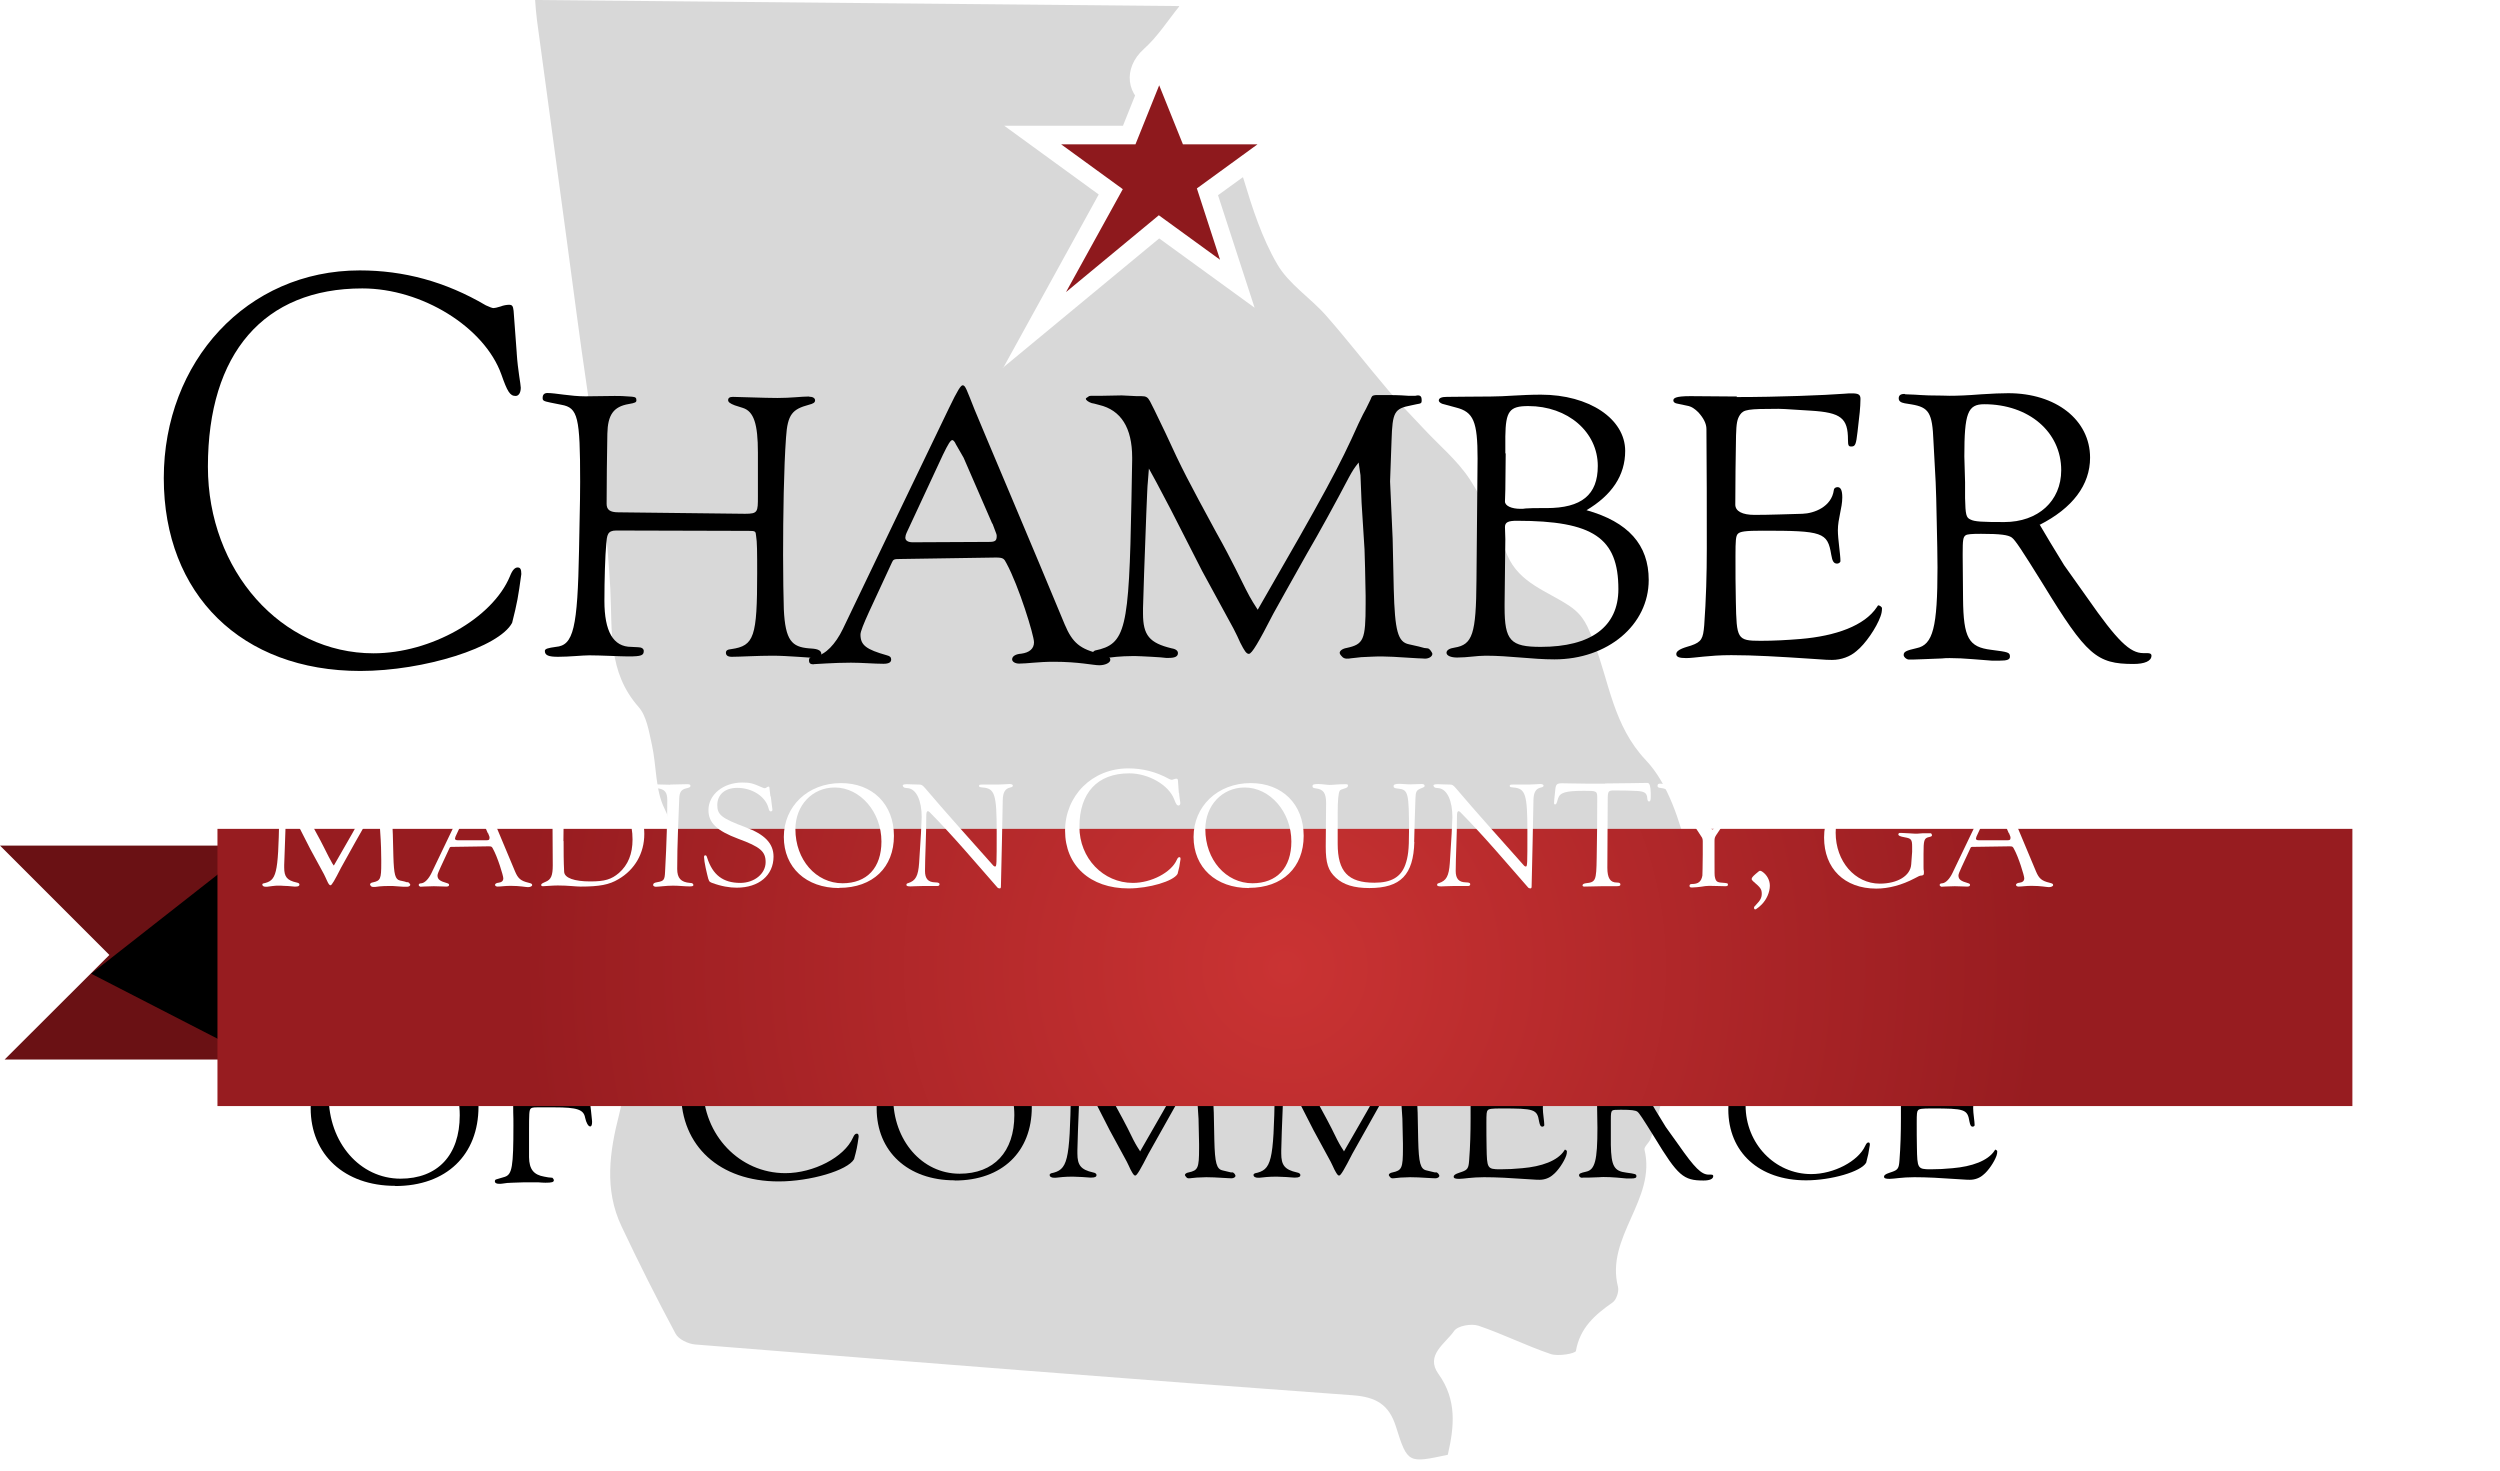 <?xml version="1.0" encoding="UTF-8"?> <svg xmlns="http://www.w3.org/2000/svg" width="136" height="80" viewBox="0 0 136 80" fill="none"><path d="M64.15 0.35C63.54 1.1 62.98 1.99 62.23 2.66C61.06 3.71 61.23 5.27 62.65 5.95C63.14 6.19 63.52 6.65 63.98 6.96C64.44 7.27 64.94 7.73 65.44 7.76C66.78 7.83 67.29 8.56 67.65 9.74C68.13 11.33 68.65 12.95 69.48 14.37C70.11 15.46 71.3 16.21 72.15 17.18C73.31 18.5 74.38 19.89 75.52 21.23C76.12 21.94 76.78 22.6 77.41 23.28C78.27 24.21 79.28 25.04 79.96 26.08C80.79 27.36 81.4 28.8 82 30.21C82.66 31.74 84.19 32.16 85.39 32.97C86.18 33.51 86.37 34.08 86.7 34.92C87.54 37.08 87.75 39.47 89.54 41.36C90.76 42.65 91.37 44.66 91.84 46.46C92.34 48.37 92.92 49.99 95 50.51C95 50.67 95.03 50.82 95 50.83C93.43 51.41 93.56 53.34 92.26 54.24C91.63 54.68 91.45 55.83 91.19 56.7C90.79 58.06 90.51 59.45 90.16 60.83C90.06 61.21 89.93 61.59 89.79 61.96C89.71 62.17 89.43 62.38 89.46 62.54C90.12 65.25 87.32 67.29 88.02 70.01C88.08 70.26 87.93 70.71 87.73 70.85C86.77 71.52 85.95 72.23 85.73 73.49C85.71 73.63 84.77 73.8 84.36 73.66C83.03 73.21 81.76 72.57 80.43 72.12C80.04 71.99 79.29 72.12 79.1 72.41C78.63 73.09 77.52 73.72 78.25 74.74C79.27 76.16 79.11 77.62 78.76 79.14C76.61 79.6 76.57 79.62 75.94 77.61C75.56 76.4 74.85 75.99 73.56 75.9C61.64 75.04 49.73 74.09 37.82 73.14C37.44 73.11 36.91 72.86 36.75 72.55C35.72 70.63 34.74 68.68 33.81 66.71C32.86 64.7 33.16 62.65 33.69 60.59C33.9 59.76 34.05 58.89 34.03 58.04C33.97 55.6 33.76 53.16 33.71 50.72C33.7 50.22 34.03 49.67 34.32 49.22C34.62 48.78 35.1 48.46 35.44 48.05C36.44 46.84 36.97 45.64 36.15 43.99C35.64 42.97 35.72 41.66 35.46 40.5C35.3 39.79 35.18 38.96 34.74 38.46C33.05 36.54 33.32 34.36 33.2 32.02C32.93 27.05 32.03 22.11 31.38 17.16C30.67 11.8 29.93 6.45 29.21 1.09C29.16 0.69 29.13 0.29 29.11 0C40.76 0.11 52.35 0.22 64.14 0.33L64.15 0.35Z" fill="#D8D8D8"></path><path d="M21.49 64.51C18.74 64.51 16.9 62.81 16.9 60.28C16.9 57.75 18.88 55.82 21.64 55.82C24.26 55.82 26.03 57.58 26.03 60.2C26.03 62.82 24.29 64.52 21.5 64.52L21.49 64.51ZM21.78 64.12C23.81 64.12 25.01 62.84 25.01 60.67C25.01 58.21 23.25 56.18 21.14 56.18C19.28 56.18 17.88 57.66 17.88 59.63C17.88 62.16 19.58 64.12 21.79 64.12H21.78Z" fill="black"></path><path d="M28.81 57.23V59.54C28.81 59.62 28.85 59.66 28.98 59.66H29.35L29.63 59.67C31.25 59.67 31.75 59.56 31.88 59.17L31.98 58.85C31.98 58.85 32.04 58.77 32.09 58.77C32.17 58.77 32.21 58.88 32.21 59.07V59.24C32.19 59.41 32.17 59.5 32.16 59.54L32.09 59.9L32.15 60.42L32.2 60.9C32.2 60.9 32.21 61 32.21 61.03C32.21 61.2 32.17 61.28 32.11 61.28C32 61.28 31.89 61.08 31.83 60.8C31.75 60.36 31.4 60.24 30.16 60.24H29.22C29 60.24 28.91 60.26 28.86 60.32C28.79 60.42 28.78 60.57 28.78 61.56V62.95C28.79 63.61 29.03 63.91 29.61 64.01L29.83 64.05L30.05 64.07C30.05 64.07 30.13 64.15 30.13 64.2C30.13 64.31 30.02 64.34 29.67 64.34C29.55 64.34 29.42 64.33 29.3 64.32H28.46L27.87 64.34C27.68 64.34 27.5 64.36 27.32 64.39C27.27 64.4 27.21 64.4 27.16 64.4C27 64.4 26.92 64.35 26.92 64.27C26.92 64.22 26.94 64.17 26.99 64.16L27.46 64.02C27.86 63.89 27.93 63.47 27.93 61.23C27.93 60.99 27.93 60.75 27.92 60.52C27.91 59.85 27.91 59.02 27.9 58.02C27.9 56.76 27.74 56.39 27.13 56.29C26.75 56.23 26.69 56.19 26.69 56.09C26.69 55.97 26.87 55.93 27.29 55.93H28.19L29.86 55.89C30.54 55.88 31.11 55.85 31.55 55.82C31.92 55.8 32.16 55.78 32.26 55.78C32.44 55.78 32.56 55.77 32.62 55.76C32.67 55.75 32.7 55.75 32.74 55.75C32.81 55.75 32.84 55.77 32.84 55.82C32.84 55.84 32.84 55.88 32.83 55.9C32.78 56.08 32.78 56.15 32.73 56.55C32.71 56.83 32.68 57.07 32.68 57.25C32.68 57.43 32.64 57.51 32.54 57.51C32.4 57.51 32.37 57.45 32.37 57.16V57.05C32.37 56.46 32.11 56.35 30.63 56.33H29.51C28.95 56.32 28.84 56.39 28.83 56.79V57.23H28.81Z" fill="black"></path><path d="M46.59 56.29C46.62 56.72 46.7 57.07 46.7 57.15C46.7 57.28 46.64 57.36 46.56 57.36C46.41 57.36 46.34 57.25 46.17 56.82C45.71 55.64 44.03 54.67 42.42 54.67C39.77 54.67 38.25 56.29 38.25 59.14C38.25 61.75 40.24 63.82 42.72 63.82C44.26 63.82 45.93 62.95 46.4 61.89C46.47 61.72 46.54 61.67 46.61 61.67C46.68 61.67 46.71 61.71 46.71 61.84C46.63 62.41 46.6 62.55 46.46 63.06C46.11 63.67 44.08 64.27 42.36 64.27C39.15 64.27 37.05 62.35 37.05 59.44C37.05 56.53 39.29 54.23 42.34 54.23C43.52 54.23 44.65 54.51 45.74 55.1C45.84 55.14 45.91 55.17 45.95 55.17C45.98 55.17 46.05 55.16 46.14 55.13C46.21 55.1 46.31 55.09 46.36 55.09C46.44 55.09 46.47 55.12 46.48 55.24L46.56 56.3L46.59 56.29Z" fill="black"></path><path d="M51.93 64.21C49.39 64.21 47.69 62.64 47.69 60.3C47.69 57.96 49.52 56.18 52.07 56.18C54.49 56.18 56.13 57.81 56.13 60.23C56.13 62.65 54.52 64.22 51.94 64.22L51.93 64.21ZM52.2 63.85C54.07 63.85 55.18 62.66 55.18 60.66C55.18 58.39 53.55 56.51 51.6 56.51C49.88 56.51 48.59 57.87 48.59 59.7C48.59 62.04 50.16 63.85 52.2 63.85Z" fill="black"></path><path d="M62.02 62.64C64.02 59.18 64.45 58.38 65.01 57.11C65.11 56.9 65.19 56.74 65.23 56.67C65.3 56.54 65.34 56.45 65.36 56.4C65.38 56.33 65.41 56.3 65.42 56.29C65.44 56.27 65.5 56.26 65.58 56.26H65.85C65.99 56.26 66.2 56.26 66.49 56.28H66.71C66.71 56.28 66.78 56.27 66.79 56.27C66.87 56.27 66.9 56.31 66.9 56.41C66.9 56.5 66.89 56.51 66.74 56.53L66.58 56.56C66.07 56.66 66.02 56.75 65.99 57.6L65.95 58.82L66.03 60.53L66.06 62.03C66.09 63.27 66.18 63.6 66.51 63.67L66.8 63.74L66.97 63.78H67.07C67.07 63.78 67.14 63.82 67.17 63.87C67.19 63.9 67.21 63.94 67.21 63.96C67.21 64.04 67.11 64.1 66.99 64.1C66.95 64.1 66.87 64.09 66.77 64.09L66.05 64.05C65.79 64.04 65.64 64.04 65.62 64.04C65.53 64.04 65.36 64.05 65.1 64.06C64.96 64.08 64.86 64.08 64.8 64.09C64.76 64.1 64.71 64.1 64.67 64.1C64.61 64.1 64.56 64.08 64.53 64.03C64.49 63.99 64.46 63.95 64.46 63.92C64.46 63.86 64.54 63.8 64.66 63.78C65.17 63.67 65.23 63.55 65.23 62.47V62.23C65.22 61.6 65.21 61.13 65.2 60.86L65.11 59.47L65.08 58.65L65.02 58.27C64.88 58.45 64.84 58.5 64.73 58.71C64.36 59.41 63.85 60.34 63.48 60.98C62.95 61.92 62.62 62.52 62.48 62.76C62.05 63.6 61.85 63.95 61.76 63.95C61.68 63.95 61.63 63.86 61.5 63.62C61.44 63.5 61.38 63.35 61.3 63.2L60.37 61.49L59.43 59.65L59.01 58.85L58.79 58.44L58.76 58.86C58.75 58.94 58.74 59.24 58.71 59.76L58.64 61.54L58.61 62.58V62.75C58.61 63.39 58.8 63.63 59.46 63.78C59.59 63.8 59.65 63.86 59.65 63.92C59.65 64.02 59.56 64.06 59.38 64.06H59.29C59.21 64.05 59.07 64.04 58.87 64.03C58.64 64.02 58.47 64.01 58.38 64.01H58.29C58.11 64.01 57.96 64.02 57.81 64.03L57.42 64.07H57.35C57.19 64.07 57.1 64.01 57.1 63.91C57.1 63.89 57.11 63.87 57.17 63.83C58.09 63.64 58.19 63.23 58.26 59.37L58.28 58.16V58.08C58.28 57.19 57.95 56.67 57.3 56.52C57.18 56.49 57.1 56.46 57.08 56.46C56.98 56.43 56.9 56.37 56.9 56.33C56.9 56.32 56.92 56.3 56.97 56.27C56.99 56.25 57.03 56.24 57.06 56.24H57.97L58.41 56.25H58.55C58.69 56.25 58.74 56.28 58.8 56.41C58.87 56.53 58.93 56.66 59.27 57.36C59.76 58.42 59.95 58.78 60.77 60.3C61.02 60.75 61.21 61.12 61.35 61.39C61.58 61.87 61.75 62.2 61.87 62.39C61.88 62.41 61.94 62.49 62.01 62.61L62.02 62.64Z" fill="black"></path><path d="M73.11 62.64C75.11 59.18 75.54 58.38 76.1 57.11C76.2 56.9 76.28 56.74 76.32 56.67C76.39 56.54 76.43 56.45 76.45 56.4C76.47 56.33 76.5 56.3 76.51 56.29C76.53 56.27 76.59 56.26 76.67 56.26H76.94C77.08 56.26 77.29 56.26 77.58 56.28H77.8C77.8 56.28 77.87 56.27 77.88 56.27C77.96 56.27 77.99 56.31 77.99 56.41C77.99 56.5 77.98 56.51 77.83 56.53L77.67 56.56C77.16 56.66 77.11 56.75 77.08 57.6L77.04 58.82L77.12 60.53L77.15 62.03C77.18 63.27 77.27 63.6 77.6 63.67L77.89 63.74L78.06 63.78H78.16C78.16 63.78 78.23 63.82 78.26 63.87C78.28 63.9 78.3 63.94 78.3 63.96C78.3 64.04 78.2 64.1 78.08 64.1C78.04 64.1 77.96 64.09 77.86 64.09L77.14 64.05C76.88 64.04 76.73 64.04 76.71 64.04C76.62 64.04 76.45 64.05 76.19 64.06C76.05 64.08 75.95 64.08 75.89 64.09C75.85 64.1 75.8 64.1 75.76 64.1C75.7 64.1 75.65 64.08 75.62 64.03C75.58 63.99 75.55 63.95 75.55 63.92C75.55 63.86 75.63 63.8 75.75 63.78C76.26 63.67 76.32 63.55 76.32 62.47V62.23C76.31 61.6 76.3 61.13 76.29 60.86L76.2 59.47L76.17 58.65L76.11 58.27C75.97 58.45 75.93 58.5 75.82 58.71C75.45 59.41 74.94 60.34 74.57 60.98C74.04 61.92 73.71 62.52 73.57 62.76C73.14 63.6 72.94 63.95 72.85 63.95C72.77 63.95 72.72 63.86 72.59 63.62C72.53 63.5 72.47 63.35 72.39 63.2L71.46 61.49L70.52 59.65L70.1 58.85L69.88 58.44L69.85 58.86C69.84 58.94 69.83 59.24 69.8 59.76L69.73 61.54L69.7 62.58V62.75C69.7 63.39 69.89 63.63 70.55 63.78C70.68 63.8 70.74 63.86 70.74 63.92C70.74 64.02 70.65 64.06 70.47 64.06H70.38C70.3 64.05 70.16 64.04 69.96 64.03C69.73 64.02 69.56 64.01 69.47 64.01H69.38C69.2 64.01 69.05 64.02 68.9 64.03L68.51 64.07H68.44C68.28 64.07 68.19 64.01 68.19 63.91C68.19 63.89 68.2 63.87 68.26 63.83C69.18 63.64 69.28 63.23 69.35 59.37L69.37 58.16V58.08C69.37 57.19 69.04 56.67 68.39 56.52C68.27 56.49 68.19 56.46 68.17 56.46C68.07 56.43 67.99 56.37 67.99 56.33C67.99 56.32 68.01 56.3 68.06 56.27C68.08 56.25 68.12 56.24 68.15 56.24H69.06L69.5 56.25H69.64C69.78 56.25 69.83 56.28 69.89 56.41C69.96 56.53 70.02 56.66 70.36 57.36C70.85 58.42 71.04 58.78 71.86 60.3C72.11 60.75 72.3 61.12 72.44 61.39C72.67 61.87 72.84 62.2 72.96 62.39C72.97 62.41 73.03 62.49 73.1 62.61L73.11 62.64Z" fill="black"></path><path d="M80.9 56.29C82.15 56.29 83.54 56.23 84.11 56.19C84.21 56.18 84.29 56.18 84.35 56.18C84.54 56.18 84.61 56.21 84.61 56.35C84.61 56.49 84.6 56.62 84.59 56.75L84.52 57.34C84.48 57.72 84.45 57.78 84.33 57.78C84.25 57.78 84.23 57.76 84.23 57.58C84.23 56.93 84.02 56.76 83.11 56.7C82.28 56.64 82.21 56.64 82.15 56.64C81.22 56.64 81.11 56.66 81 56.82C80.91 56.95 80.89 57.08 80.88 57.44C80.87 58.13 80.86 58.83 80.86 59.51C80.86 59.71 81.07 59.82 81.44 59.82C81.92 59.82 82.39 59.8 82.87 59.79C83.22 59.78 83.75 59.58 83.81 59.08C83.81 59.04 83.86 58.99 83.92 58.99C84.02 58.99 84.06 59.09 84.06 59.3C84.06 59.62 83.93 59.93 83.93 60.29C83.93 60.56 84.01 61.01 84.01 61.21C84.01 61.25 83.95 61.29 83.91 61.29C83.81 61.29 83.77 61.22 83.73 61.02C83.62 60.34 83.48 60.3 81.67 60.3C81.16 60.3 80.99 60.32 80.93 60.4C80.87 60.47 80.86 60.59 80.86 61.07C80.86 61.55 80.86 61.97 80.87 62.42C80.89 63.55 80.9 63.61 81.61 63.61C82.01 63.61 82.41 63.59 82.81 63.55C83.86 63.46 84.73 63.15 85.09 62.6C85.11 62.57 85.12 62.54 85.13 62.54C85.16 62.54 85.24 62.59 85.24 62.63C85.24 62.71 85.23 62.79 85.2 62.87C85.08 63.21 84.75 63.7 84.48 63.91C84.29 64.08 84.03 64.18 83.75 64.18C83.66 64.18 83.58 64.18 83.15 64.15C82.15 64.08 81.41 64.04 80.73 64.04C80.05 64.04 79.63 64.13 79.38 64.13C79.17 64.13 79.08 64.1 79.08 64.01C79.08 63.87 79.39 63.8 79.52 63.75C79.84 63.64 79.89 63.54 79.92 63.14C79.98 62.37 80 61.61 80 60.85C80 59.65 80 58.47 79.99 57.27C79.99 57.1 79.9 56.94 79.75 56.77C79.65 56.67 79.55 56.6 79.46 56.58L79.09 56.5C79.03 56.49 78.99 56.46 78.99 56.41C78.99 56.34 79.03 56.28 79.5 56.28C79.63 56.28 80.54 56.29 80.9 56.29Z" fill="black"></path><path d="M89.9 60.12C90.03 60.35 90.14 60.53 90.21 60.64C90.39 60.94 90.53 61.16 90.62 61.31L91.3 62.26C92.2 63.55 92.56 63.9 92.96 63.9H93.08C93.16 63.9 93.2 63.92 93.2 63.98C93.2 64.14 93 64.22 92.67 64.22C91.58 64.22 91.28 63.97 90.01 61.88C89.37 60.85 89.18 60.56 89.08 60.48C88.97 60.4 88.75 60.37 88.17 60.37C87.88 60.37 87.76 60.38 87.72 60.41C87.64 60.47 87.63 60.55 87.63 60.95V62.28C87.65 63.44 87.81 63.71 88.47 63.79C88.98 63.86 89.02 63.87 89.02 63.99C89.02 64.08 88.94 64.11 88.71 64.11H88.49L87.94 64.06C87.67 64.04 87.46 64.03 87.25 64.03C87.17 64.03 87.09 64.03 87.02 64.04L86.47 64.06H86.16L86.04 64.07C85.96 64.06 85.9 63.99 85.9 63.94C85.9 63.84 85.98 63.81 86.28 63.74C86.77 63.64 86.9 63.12 86.9 61.36C86.9 61.01 86.89 60.57 86.88 60.05C86.87 59.46 86.86 59.06 86.85 58.84L86.78 57.63C86.75 56.79 86.65 56.63 86.14 56.54L85.94 56.51C85.82 56.49 85.76 56.44 85.76 56.37C85.76 56.28 85.82 56.24 85.93 56.24H85.96L86.24 56.26C86.33 56.27 86.46 56.27 86.65 56.28C86.96 56.28 87.17 56.29 87.27 56.29C87.49 56.29 87.8 56.28 88.2 56.25C88.53 56.23 88.8 56.22 89 56.22C90.41 56.22 91.42 57.01 91.42 58.13C91.42 58.93 90.91 59.61 89.92 60.11L89.9 60.12ZM88.85 60.04C89.85 60.04 90.53 59.42 90.53 58.51C90.53 57.38 89.58 56.56 88.26 56.56C87.77 56.56 87.67 56.83 87.67 58.1C87.67 58.17 87.68 58.42 87.69 58.86V59.33C87.7 59.82 87.72 59.91 87.85 59.96C87.97 60.03 88.2 60.04 88.85 60.04Z" fill="black"></path><path d="M101.61 57.85C101.63 58.19 101.7 58.47 101.7 58.54C101.7 58.64 101.66 58.71 101.59 58.71C101.47 58.71 101.41 58.62 101.28 58.28C100.91 57.34 99.57 56.56 98.29 56.56C96.17 56.56 94.96 57.86 94.96 60.13C94.96 62.21 96.55 63.87 98.53 63.87C99.76 63.87 101.09 63.17 101.47 62.33C101.53 62.2 101.58 62.15 101.64 62.15C101.7 62.15 101.72 62.18 101.72 62.28C101.65 62.73 101.63 62.84 101.52 63.25C101.24 63.74 99.62 64.21 98.25 64.21C95.69 64.21 94.02 62.68 94.02 60.35C94.02 58.02 95.8 56.19 98.24 56.19C99.18 56.19 100.08 56.41 100.96 56.89C101.04 56.92 101.09 56.95 101.13 56.95C101.15 56.95 101.21 56.94 101.29 56.92C101.35 56.9 101.42 56.89 101.47 56.89C101.54 56.89 101.56 56.91 101.57 57.01L101.64 57.85H101.61Z" fill="black"></path><path d="M104.31 56.29C105.56 56.29 106.95 56.23 107.52 56.19C107.62 56.18 107.7 56.18 107.76 56.18C107.95 56.18 108.02 56.21 108.02 56.35C108.02 56.49 108.01 56.62 108 56.75L107.93 57.34C107.89 57.72 107.86 57.78 107.74 57.78C107.66 57.78 107.64 57.76 107.64 57.58C107.64 56.93 107.43 56.76 106.52 56.7C105.69 56.64 105.62 56.64 105.56 56.64C104.63 56.64 104.52 56.66 104.41 56.82C104.32 56.95 104.3 57.08 104.29 57.44C104.28 58.13 104.27 58.83 104.27 59.51C104.27 59.71 104.48 59.82 104.85 59.82C105.33 59.82 105.8 59.8 106.28 59.79C106.63 59.78 107.16 59.58 107.22 59.08C107.22 59.04 107.27 58.99 107.33 58.99C107.43 58.99 107.47 59.09 107.47 59.3C107.47 59.62 107.34 59.93 107.34 60.29C107.34 60.56 107.42 61.01 107.42 61.21C107.42 61.25 107.36 61.29 107.32 61.29C107.22 61.29 107.18 61.22 107.14 61.02C107.03 60.34 106.89 60.3 105.08 60.3C104.57 60.3 104.4 60.32 104.34 60.4C104.28 60.47 104.27 60.59 104.27 61.07C104.27 61.55 104.27 61.97 104.28 62.42C104.3 63.55 104.31 63.61 105.02 63.61C105.42 63.61 105.82 63.59 106.22 63.55C107.27 63.46 108.14 63.15 108.5 62.6C108.52 62.57 108.53 62.54 108.54 62.54C108.57 62.54 108.65 62.59 108.65 62.63C108.65 62.71 108.64 62.79 108.61 62.87C108.49 63.21 108.16 63.7 107.89 63.91C107.7 64.08 107.44 64.18 107.16 64.18C107.07 64.18 106.99 64.18 106.56 64.15C105.56 64.08 104.82 64.04 104.14 64.04C103.46 64.04 103.04 64.13 102.79 64.13C102.58 64.13 102.49 64.1 102.49 64.01C102.49 63.87 102.8 63.8 102.93 63.75C103.25 63.64 103.3 63.54 103.33 63.14C103.39 62.37 103.41 61.61 103.41 60.85C103.41 59.65 103.41 58.47 103.4 57.27C103.4 57.1 103.31 56.94 103.16 56.77C103.06 56.67 102.96 56.6 102.87 56.58L102.5 56.5C102.44 56.49 102.4 56.46 102.4 56.41C102.4 56.34 102.44 56.28 102.91 56.28C103.04 56.28 103.95 56.29 104.31 56.29Z" fill="black"></path><path d="M111.7 46H125.5L119.8 51.7L125.75 57.64H111.7V46Z" fill="#6A1114"></path><path d="M14.04 57.64H0.25L5.95 51.95L0 46H14.04V57.64Z" fill="#6A1114"></path><path d="M4.96 52.97L14.04 57.64V45.85L4.96 52.97Z" fill="black"></path><path d="M121.06 52.97L111.98 57.64V45.85L121.06 52.97Z" fill="black"></path><g filter="url(#filter0_d_1040_1484)"><path d="M120.97 38.09H4.83V53.17H120.97V38.09Z" fill="url(#paint0_radial_1040_1484)"></path></g><path d="M18.17 47.07C19.76 44.32 20.1 43.68 20.55 42.66C20.63 42.49 20.69 42.37 20.73 42.31C20.78 42.2 20.82 42.13 20.84 42.1C20.86 42.05 20.87 42.02 20.88 42.01C20.9 41.99 20.94 41.98 21 41.98H21.21C21.32 41.98 21.49 41.98 21.72 42H21.9C21.9 42 21.95 42 21.96 42C22.02 42 22.05 42.04 22.05 42.11C22.05 42.18 22.05 42.19 21.93 42.21L21.81 42.24C21.4 42.32 21.36 42.39 21.34 43.07L21.31 44.04L21.37 45.4L21.4 46.59C21.43 47.58 21.5 47.84 21.76 47.9L21.99 47.95L22.12 47.99H22.2C22.2 47.99 22.25 48.02 22.28 48.06C22.3 48.09 22.32 48.11 22.32 48.13C22.32 48.19 22.24 48.24 22.14 48.24C22.1 48.24 22.04 48.24 21.96 48.24L21.39 48.2C21.19 48.2 21.06 48.2 21.05 48.2C20.98 48.2 20.85 48.2 20.64 48.22C20.53 48.24 20.45 48.24 20.4 48.25C20.37 48.25 20.33 48.25 20.29 48.25C20.25 48.25 20.2 48.23 20.18 48.2C20.14 48.16 20.13 48.14 20.13 48.11C20.13 48.07 20.19 48.01 20.29 48C20.7 47.91 20.74 47.81 20.74 46.96V46.77C20.74 46.27 20.72 45.9 20.71 45.68L20.64 44.58L20.61 43.93L20.57 43.63C20.46 43.77 20.43 43.82 20.34 43.98C20.05 44.54 19.64 45.28 19.34 45.79C18.92 46.54 18.65 47.02 18.55 47.21C18.21 47.88 18.05 48.16 17.98 48.16C17.92 48.16 17.87 48.09 17.78 47.89C17.74 47.79 17.68 47.68 17.62 47.55L16.88 46.19L16.13 44.72L15.79 44.08L15.61 43.75L15.58 44.09C15.58 44.15 15.56 44.39 15.54 44.81L15.49 46.23L15.46 47.06V47.19C15.46 47.7 15.61 47.89 16.14 48.01C16.25 48.03 16.29 48.07 16.29 48.12C16.29 48.2 16.22 48.23 16.08 48.23H16.01C15.95 48.23 15.83 48.21 15.67 48.2C15.48 48.2 15.35 48.18 15.28 48.18H15.21C15.07 48.18 14.94 48.18 14.83 48.2L14.52 48.24H14.47C14.35 48.24 14.27 48.2 14.27 48.12C14.27 48.1 14.27 48.08 14.32 48.06C15.05 47.91 15.13 47.58 15.19 44.51L15.21 43.55V43.49C15.21 42.78 14.94 42.37 14.43 42.24C14.33 42.21 14.27 42.2 14.25 42.2C14.17 42.17 14.11 42.13 14.11 42.09C14.11 42.09 14.13 42.06 14.16 42.05C14.18 42.03 14.2 42.02 14.23 42.02H14.95H15.3H15.41C15.52 42.02 15.56 42.05 15.61 42.14C15.66 42.23 15.72 42.34 15.98 42.9C16.37 43.75 16.52 44.03 17.17 45.24C17.37 45.6 17.52 45.89 17.63 46.11C17.82 46.49 17.95 46.75 18.04 46.9C18.04 46.92 18.09 46.98 18.15 47.08L18.17 47.07Z" fill="white"></path><path d="M22.87 48.22C22.81 48.22 22.78 48.2 22.78 48.14C22.78 48.08 22.81 48.06 22.93 48.05C23.11 48.03 23.32 47.81 23.47 47.5C24.19 45.99 24.92 44.48 25.65 42.97C25.83 42.59 25.89 42.5 25.93 42.5C25.99 42.5 26.01 42.59 26.17 43C26.27 43.25 27.43 45.98 28.02 47.41C28.18 47.79 28.33 47.92 28.75 48.02C28.91 48.06 28.95 48.08 28.95 48.15C28.95 48.21 28.85 48.26 28.72 48.26C28.59 48.26 28.3 48.19 27.78 48.19C27.47 48.19 27.24 48.23 27.07 48.23C26.99 48.23 26.93 48.19 26.93 48.14C26.93 48.08 27 48.03 27.12 48.02C27.29 48 27.38 47.92 27.38 47.78C27.38 47.64 27.07 46.62 26.81 46.16C26.76 46.07 26.75 46.04 26.59 46.04L24.61 46.07C24.5 46.07 24.48 46.07 24.45 46.14C24.06 47 23.8 47.49 23.8 47.62C23.8 47.84 23.92 47.93 24.34 48.05C24.4 48.07 24.43 48.09 24.43 48.14C24.43 48.2 24.38 48.23 24.27 48.23C24.08 48.23 23.83 48.21 23.6 48.21C23.25 48.21 22.88 48.24 22.84 48.24L22.87 48.22ZM26.54 45.33L25.95 43.98L25.79 43.7C25.77 43.64 25.73 43.61 25.72 43.61C25.68 43.61 25.63 43.69 25.52 43.92L24.78 45.51C24.78 45.51 24.75 45.6 24.75 45.62C24.75 45.68 24.81 45.71 24.9 45.71H26.47C26.6 45.71 26.63 45.68 26.63 45.58C26.63 45.56 26.63 45.55 26.63 45.53L26.55 45.32L26.54 45.33Z" fill="white"></path><path d="M30.05 43.51C30.05 43.08 29.86 42.86 29.49 42.85C29.39 42.85 29.34 42.82 29.34 42.76C29.34 42.69 29.4 42.66 29.53 42.66C30.26 42.66 30.99 42.57 31.76 42.57C33.47 42.57 35.05 43.51 35.05 45.37C35.05 46.41 34.54 47.31 33.64 47.83C33.14 48.13 32.61 48.23 31.58 48.23C31.32 48.23 30.91 48.17 30.34 48.17C30.04 48.17 29.67 48.21 29.54 48.21C29.47 48.21 29.44 48.19 29.44 48.14C29.44 48.08 29.5 48.05 29.68 47.97C29.98 47.85 30.07 47.63 30.07 47.07L30.05 43.51ZM30.66 45.75C30.66 46.31 30.66 46.87 30.69 47.43C30.71 47.76 31.24 47.95 32.11 47.95C32.9 47.95 33.26 47.84 33.67 47.49C34.17 47.05 34.41 46.45 34.41 45.67C34.41 43.9 33.31 42.85 31.43 42.85C30.78 42.85 30.71 42.92 30.69 43.57C30.67 44.3 30.65 45.03 30.65 45.76L30.66 45.75Z" fill="white"></path><path d="M36.47 42.68C36.82 42.68 37.01 42.66 37.36 42.66C37.51 42.66 37.56 42.68 37.56 42.75C37.56 42.82 37.52 42.84 37.32 42.89C37.06 42.95 36.96 43.1 36.95 43.45C36.91 44.66 36.84 45.87 36.84 47.27C36.84 47.77 37.04 47.99 37.53 48.03C37.66 48.03 37.72 48.07 37.72 48.15C37.72 48.2 37.66 48.22 37.52 48.22C37.23 48.22 36.94 48.18 36.61 48.18C36.23 48.18 35.85 48.24 35.67 48.24C35.6 48.24 35.53 48.19 35.53 48.15C35.53 48.06 35.58 48.02 35.76 47.99C36.12 47.93 36.16 47.86 36.18 47.42C36.27 45.81 36.3 44.48 36.3 43.53C36.3 43.1 36.17 42.93 35.75 42.88C35.53 42.86 35.49 42.83 35.49 42.76C35.49 42.7 35.55 42.67 35.68 42.67C35.88 42.67 36.18 42.69 36.46 42.69L36.47 42.68Z" fill="white"></path><path d="M41.93 43.33C41.96 43.64 42.02 43.98 42.02 44.05C42.02 44.11 41.98 44.14 41.93 44.14C41.87 44.14 41.84 44.1 41.8 43.94C41.63 43.32 40.91 42.86 40.11 42.86C39.44 42.86 39.02 43.22 39.02 43.8C39.02 44.33 39.27 44.52 40.55 45C41.61 45.39 42.08 45.89 42.08 46.6C42.08 47.62 41.28 48.29 40.08 48.29C39.7 48.29 39.24 48.22 38.71 48.02C38.58 47.96 38.56 47.96 38.47 47.57L38.39 47.22C38.34 47 38.3 46.73 38.3 46.63C38.3 46.56 38.32 46.53 38.37 46.53C38.42 46.53 38.44 46.56 38.47 46.66C38.77 47.6 39.34 48.03 40.27 48.03C41.04 48.03 41.65 47.53 41.65 46.9C41.65 46.32 41.36 46.07 40.16 45.63C38.99 45.19 38.54 44.76 38.54 44.07C38.54 43.23 39.34 42.57 40.38 42.57C40.81 42.57 40.95 42.61 41.47 42.84C41.51 42.86 41.58 42.88 41.6 42.88C41.64 42.88 41.67 42.86 41.73 42.82C41.76 42.8 41.78 42.79 41.79 42.79C41.84 42.79 41.86 42.81 41.86 42.88L41.91 43.32L41.93 43.33Z" fill="white"></path><path d="M45.65 48.31C43.85 48.31 42.64 47.19 42.64 45.53C42.64 43.87 43.94 42.6 45.75 42.6C47.47 42.6 48.63 43.76 48.63 45.47C48.63 47.18 47.49 48.3 45.65 48.3V48.31ZM45.83 48.05C47.16 48.05 47.95 47.21 47.95 45.78C47.95 44.17 46.79 42.84 45.41 42.84C44.19 42.84 43.27 43.81 43.27 45.11C43.27 46.77 44.39 48.05 45.84 48.05H45.83Z" fill="white"></path><path d="M54.45 48.23C54.45 48.29 54.43 48.33 54.39 48.33C54.34 48.33 54.28 48.31 54.26 48.28C53.17 47.04 51.85 45.47 50.57 44.18C50.53 44.14 50.51 44.13 50.48 44.13C50.41 44.13 50.39 44.21 50.39 44.4C50.39 45.45 50.32 46.66 50.32 47.38C50.32 47.8 50.49 47.99 50.86 48C51.1 48 51.11 48.06 51.11 48.11C51.11 48.16 51.07 48.2 50.99 48.2C50.97 48.2 50.47 48.2 50.15 48.2C49.87 48.2 49.65 48.22 49.53 48.22C49.33 48.22 49.31 48.18 49.31 48.14C49.31 48.08 49.33 48.06 49.41 48.04C49.81 47.91 49.95 47.66 50 46.95C50.08 45.79 50.14 44.68 50.14 44.45C50.14 43.57 49.86 42.95 49.42 42.88L49.25 42.86C49.19 42.86 49.11 42.8 49.11 42.73C49.11 42.68 49.2 42.66 49.35 42.66C49.51 42.66 49.67 42.68 50 42.68C50.14 42.68 50.18 42.71 50.34 42.89C51.45 44.2 52.61 45.48 54.02 47.07C54.06 47.12 54.11 47.14 54.13 47.14C54.22 47.14 54.22 47.05 54.22 45.25C54.22 43.22 54.12 42.89 53.46 42.84C53.29 42.82 53.26 42.82 53.26 42.75C53.26 42.69 53.29 42.68 53.46 42.68C53.58 42.68 54.01 42.68 54.29 42.68C54.49 42.68 54.86 42.65 54.92 42.65C55.04 42.65 55.1 42.69 55.1 42.74C55.1 42.79 55.05 42.82 54.96 42.84C54.68 42.9 54.56 43.1 54.55 43.52C54.52 45.09 54.49 46.65 54.45 48.22V48.23Z" fill="white"></path><path d="M64.14 43.12C64.16 43.4 64.21 43.63 64.21 43.68C64.21 43.76 64.17 43.82 64.12 43.82C64.02 43.82 63.98 43.75 63.87 43.47C63.57 42.7 62.48 42.07 61.43 42.07C59.7 42.07 58.72 43.13 58.72 44.98C58.72 46.68 60.01 48.03 61.63 48.03C62.63 48.03 63.72 47.46 64.02 46.77C64.07 46.66 64.11 46.63 64.16 46.63C64.21 46.63 64.22 46.66 64.22 46.74C64.17 47.11 64.15 47.2 64.06 47.54C63.83 47.94 62.51 48.33 61.39 48.33C59.3 48.33 57.94 47.08 57.94 45.19C57.94 43.3 59.4 41.8 61.38 41.8C62.15 41.8 62.88 41.98 63.59 42.37C63.65 42.4 63.7 42.42 63.73 42.42C63.75 42.42 63.79 42.42 63.86 42.39C63.91 42.37 63.97 42.36 64 42.36C64.05 42.36 64.07 42.38 64.08 42.46L64.13 43.15L64.14 43.12Z" fill="white"></path><path d="M67.94 48.31C66.14 48.31 64.93 47.19 64.93 45.53C64.93 43.87 66.23 42.6 68.04 42.6C69.76 42.6 70.92 43.76 70.92 45.47C70.92 47.18 69.78 48.3 67.94 48.3V48.31ZM68.13 48.05C69.46 48.05 70.25 47.21 70.25 45.78C70.25 44.17 69.09 42.84 67.71 42.84C66.49 42.84 65.57 43.81 65.57 45.11C65.57 46.77 66.69 48.05 68.14 48.05H68.13Z" fill="white"></path><path d="M76.94 45.8C76.89 47.59 76.2 48.31 74.49 48.31C73.66 48.31 73.08 48.13 72.67 47.75C72.25 47.36 72.12 46.96 72.12 46.05C72.12 45.26 72.14 44.48 72.14 43.69C72.14 43.15 72 42.94 71.59 42.89C71.45 42.87 71.4 42.85 71.4 42.77C71.4 42.68 71.46 42.65 71.72 42.65C71.89 42.65 72.2 42.7 72.33 42.7C72.54 42.7 72.75 42.66 73.2 42.66C73.31 42.66 73.33 42.68 73.33 42.74C73.33 42.81 73.27 42.86 73.15 42.89C72.98 42.94 72.91 42.97 72.88 43.02C72.81 43.14 72.77 43.53 72.77 44.25C72.77 45.34 72.77 45.4 72.77 45.9C72.77 47.42 73.34 48.02 74.77 48.02C75.69 48.02 76.21 47.71 76.45 47.04C76.6 46.61 76.65 46.23 76.65 45.25C76.65 43.12 76.61 42.95 76.05 42.9C75.86 42.88 75.81 42.85 75.81 42.77C75.81 42.68 75.89 42.64 76.14 42.64C76.32 42.64 76.49 42.67 76.71 42.67C76.91 42.67 77.1 42.65 77.34 42.65C77.44 42.65 77.5 42.68 77.5 42.75C77.5 42.8 77.47 42.82 77.32 42.88C77.05 42.98 77.01 43.07 77 43.45C76.97 44.24 76.95 45.02 76.93 45.8H76.94Z" fill="white"></path><path d="M83.32 48.23C83.32 48.29 83.3 48.33 83.26 48.33C83.21 48.33 83.15 48.31 83.13 48.28C82.04 47.04 80.72 45.47 79.44 44.18C79.4 44.14 79.38 44.13 79.35 44.13C79.28 44.13 79.26 44.21 79.26 44.4C79.26 45.45 79.19 46.66 79.19 47.38C79.19 47.8 79.36 47.99 79.73 48C79.97 48 79.98 48.06 79.98 48.11C79.98 48.16 79.94 48.2 79.86 48.2C79.84 48.2 79.34 48.2 79.02 48.2C78.74 48.2 78.52 48.22 78.4 48.22C78.2 48.22 78.18 48.18 78.18 48.14C78.18 48.08 78.2 48.06 78.28 48.04C78.68 47.91 78.82 47.66 78.87 46.95C78.95 45.79 79.01 44.68 79.01 44.45C79.01 43.57 78.73 42.95 78.29 42.88L78.12 42.86C78.06 42.86 77.98 42.8 77.98 42.73C77.98 42.68 78.07 42.66 78.22 42.66C78.38 42.66 78.54 42.68 78.87 42.68C79.01 42.68 79.05 42.71 79.21 42.89C80.32 44.2 81.48 45.48 82.89 47.07C82.93 47.12 82.98 47.14 83 47.14C83.09 47.14 83.09 47.05 83.09 45.25C83.09 43.22 82.99 42.89 82.33 42.84C82.16 42.82 82.13 42.82 82.13 42.75C82.13 42.69 82.16 42.68 82.33 42.68C82.45 42.68 82.88 42.68 83.16 42.68C83.36 42.68 83.73 42.65 83.79 42.65C83.91 42.65 83.97 42.69 83.97 42.74C83.97 42.79 83.92 42.82 83.83 42.84C83.55 42.9 83.43 43.1 83.42 43.52C83.39 45.09 83.36 46.65 83.32 48.22V48.23Z" fill="white"></path><path d="M87.32 42.62C88.02 42.62 89.41 42.59 89.62 42.59C89.74 42.59 89.79 42.76 89.8 43.13V43.35C89.8 43.52 89.78 43.6 89.71 43.6C89.65 43.6 89.62 43.55 89.61 43.41C89.59 43.14 89.46 43.06 89.09 43.03C88.81 43.01 88.24 43 87.81 43C87.49 43 87.46 43.03 87.46 43.53C87.46 44.76 87.44 45.98 87.44 47.21C87.44 47.77 87.6 48.01 87.95 48.01C88.09 48.01 88.15 48.04 88.15 48.11C88.15 48.19 88.1 48.21 87.91 48.21C87.49 48.21 87.34 48.21 87.12 48.21C86.83 48.21 86.53 48.23 86.19 48.23C86.13 48.23 86.09 48.21 86.09 48.17C86.09 48.1 86.15 48.07 86.26 48.05C86.81 47.99 86.84 47.92 86.86 46.67C86.88 45.61 86.89 44.55 86.89 43.41C86.89 43.03 86.86 43.02 86.19 43.02C85.17 43.02 84.87 43.11 84.76 43.43L84.7 43.63C84.67 43.72 84.64 43.76 84.6 43.76C84.56 43.76 84.54 43.74 84.54 43.68C84.54 43.62 84.56 43.38 84.61 42.94C84.64 42.66 84.7 42.61 84.99 42.61C85.25 42.61 85.82 42.63 86.28 42.63H87.31L87.32 42.62Z" fill="white"></path><path d="M92.07 42.68C92.15 42.68 92.19 42.7 92.19 42.76C92.19 42.84 92.13 42.87 91.98 42.89C91.85 42.91 91.77 42.97 91.77 43.08C91.77 43.12 91.8 43.2 91.84 43.28C91.89 43.37 92.44 44.16 93.08 45.06C93.1 45.08 93.12 45.12 93.16 45.12C93.19 45.12 93.22 45.1 93.26 45.04L94.24 43.56C94.31 43.45 94.36 43.31 94.36 43.21C94.36 43.04 94.28 42.97 94.08 42.92C93.82 42.86 93.72 42.82 93.72 42.76C93.72 42.68 93.75 42.67 94 42.67C94.2 42.67 94.43 42.71 94.62 42.71C94.88 42.71 95.14 42.66 95.42 42.66C95.53 42.66 95.61 42.7 95.61 42.75C95.61 42.8 95.57 42.84 95.37 42.88C95.16 42.92 94.84 43.21 94.56 43.64L93.36 45.43C93.29 45.54 93.27 45.6 93.27 45.73C93.27 46.19 93.27 46.53 93.27 46.8C93.27 47.52 93.27 47.63 93.29 47.71C93.35 48.03 93.49 48 93.82 48.03C93.97 48.05 94 48.05 94 48.12C94 48.19 93.96 48.21 93.86 48.21C93.59 48.21 93.32 48.19 92.98 48.19C92.85 48.19 92.7 48.21 92.52 48.24C92.39 48.26 92.24 48.27 92.05 48.28C91.95 48.28 91.91 48.26 91.91 48.19C91.91 48.12 91.95 48.09 92.04 48.09C92.39 48.09 92.55 47.96 92.61 47.63C92.61 47.57 92.63 47.09 92.63 46.48C92.63 46.25 92.63 46.02 92.63 45.76C92.63 45.65 92.6 45.57 92.56 45.52L91.15 43.36C90.98 43.09 90.66 42.9 90.37 42.87C90.21 42.85 90.17 42.83 90.17 42.75C90.17 42.67 90.21 42.63 90.3 42.63C90.46 42.63 90.62 42.66 90.78 42.67C90.95 42.67 91.11 42.69 91.28 42.69C91.71 42.69 92.05 42.66 92.1 42.66L92.07 42.68Z" fill="white"></path><path d="M95.44 49.32L95.68 49.05C95.78 48.93 95.84 48.79 95.84 48.64C95.84 48.37 95.78 48.29 95.38 47.95C95.32 47.9 95.29 47.85 95.29 47.82C95.29 47.75 95.35 47.68 95.51 47.54C95.67 47.4 95.71 47.37 95.75 47.37C95.78 47.37 95.83 47.39 95.87 47.42C96.12 47.59 96.28 47.88 96.28 48.18C96.28 48.53 96.11 48.93 95.83 49.21C95.74 49.3 95.65 49.38 95.54 49.45C95.52 49.47 95.49 49.47 95.48 49.47C95.44 49.47 95.42 49.43 95.42 49.39C95.42 49.36 95.42 49.33 95.44 49.31V49.32Z" fill="white"></path><path d="M104.65 43.62L104.71 44.01C104.73 44.11 104.73 44.2 104.73 44.23C104.73 44.32 104.71 44.36 104.65 44.36C104.62 44.36 104.59 44.34 104.57 44.31L104.31 43.88C103.98 43.34 102.97 42.84 102.22 42.84C100.8 42.84 99.86 43.82 99.86 45.3C99.86 46.86 100.91 48.07 102.26 48.07C103.23 48.07 103.93 47.64 103.97 47.02L104.02 46.34C104.02 46.25 104.02 46.15 104.02 46.06C104.02 45.67 103.97 45.61 103.62 45.55C103.35 45.5 103.27 45.46 103.27 45.39C103.27 45.37 103.27 45.36 103.29 45.34C103.31 45.32 103.32 45.31 103.34 45.31H103.42L103.81 45.33L104.15 45.35H104.32L104.59 45.33C104.65 45.33 104.75 45.33 104.89 45.33C104.94 45.33 104.97 45.33 104.99 45.33H105.02C105.02 45.33 105.06 45.33 105.08 45.37C105.08 45.39 105.1 45.4 105.1 45.43C105.1 45.49 105.07 45.51 104.92 45.54C104.67 45.6 104.64 45.72 104.64 46.45V47.14C104.64 47.25 104.64 47.34 104.66 47.4V47.47C104.66 47.6 104.64 47.61 104.53 47.63C104.44 47.63 104.36 47.67 104.16 47.78C103.46 48.15 102.74 48.34 102.07 48.34C100.34 48.34 99.23 47.25 99.23 45.56C99.23 43.87 100.43 42.64 102.29 42.64C103.03 42.64 103.56 42.77 104.21 43.1C104.26 43.13 104.29 43.14 104.31 43.14C104.35 43.14 104.38 43.14 104.44 43.11C104.49 43.09 104.5 43.08 104.53 43.08C104.57 43.08 104.6 43.12 104.6 43.17V43.3C104.6 43.3 104.62 43.35 104.63 43.43L104.66 43.65L104.65 43.62Z" fill="white"></path><path d="M105.61 48.22C105.55 48.22 105.52 48.2 105.52 48.14C105.52 48.08 105.55 48.06 105.67 48.05C105.85 48.03 106.06 47.81 106.21 47.5C106.93 45.99 107.66 44.48 108.39 42.97C108.57 42.59 108.63 42.5 108.67 42.5C108.73 42.5 108.75 42.59 108.91 43C109.01 43.25 110.17 45.98 110.76 47.41C110.92 47.79 111.07 47.92 111.49 48.02C111.65 48.06 111.69 48.08 111.69 48.15C111.69 48.21 111.59 48.26 111.46 48.26C111.33 48.26 111.04 48.19 110.52 48.19C110.21 48.19 109.98 48.23 109.81 48.23C109.73 48.23 109.67 48.19 109.67 48.14C109.67 48.08 109.74 48.03 109.86 48.02C110.03 48 110.12 47.92 110.12 47.78C110.12 47.64 109.81 46.62 109.55 46.16C109.5 46.07 109.49 46.04 109.33 46.04L107.35 46.07C107.24 46.07 107.22 46.07 107.19 46.14C106.8 47 106.54 47.49 106.54 47.62C106.54 47.84 106.66 47.93 107.08 48.05C107.14 48.07 107.17 48.09 107.17 48.14C107.17 48.2 107.12 48.23 107.01 48.23C106.82 48.23 106.57 48.21 106.34 48.21C105.99 48.21 105.62 48.24 105.58 48.24L105.61 48.22ZM109.28 45.33L108.69 43.98L108.53 43.7C108.51 43.64 108.47 43.61 108.46 43.61C108.42 43.61 108.37 43.69 108.26 43.92L107.52 45.51C107.52 45.51 107.49 45.6 107.49 45.62C107.49 45.68 107.55 45.71 107.64 45.71H109.21C109.34 45.71 109.37 45.68 109.37 45.58C109.37 45.56 109.37 45.55 109.37 45.53L109.29 45.32L109.28 45.33Z" fill="white"></path><path d="M28.11 19.22C28.17 20.15 28.33 20.91 28.33 21.09C28.33 21.36 28.22 21.54 28.05 21.54C27.74 21.54 27.6 21.3 27.27 20.36C26.35 17.8 22.96 15.69 19.71 15.69C14.36 15.69 11.31 19.22 11.31 25.39C11.31 31.05 15.31 35.54 20.32 35.54C23.43 35.54 26.79 33.64 27.74 31.35C27.88 30.99 28.02 30.87 28.16 30.87C28.3 30.87 28.36 30.96 28.36 31.23C28.19 32.47 28.14 32.77 27.86 33.88C27.16 35.21 23.07 36.5 19.6 36.5C13.14 36.5 8.91 32.34 8.91 26.01C8.91 19.68 13.42 14.71 19.57 14.71C21.95 14.71 24.22 15.31 26.43 16.61C26.63 16.7 26.77 16.76 26.85 16.76C26.91 16.76 27.05 16.73 27.24 16.67C27.38 16.61 27.58 16.58 27.69 16.58C27.86 16.58 27.91 16.64 27.94 16.91L28.11 19.2V19.22Z" fill="black"></path><path d="M44.02 21.58C44.22 21.58 44.34 21.66 44.34 21.78C44.34 21.9 44.24 21.96 44 22.02C43.12 22.26 42.84 22.52 42.76 23.8C42.64 25.44 42.6 28.05 42.6 30.19C42.6 31.41 42.62 32.47 42.64 33.15C42.72 34.85 43.08 35.19 44 35.27C44.18 35.29 44.64 35.27 44.68 35.55C44.68 35.69 44.52 35.79 44.34 35.79C44.14 35.79 42.82 35.67 42.03 35.67C41.21 35.67 40.23 35.73 39.81 35.73C39.59 35.73 39.49 35.65 39.49 35.51C39.49 35.39 39.57 35.33 39.79 35.31C41.03 35.13 41.19 34.65 41.19 31.18C41.19 30.06 41.19 29.48 41.13 29.14C41.11 28.9 41.09 28.88 40.73 28.88L33.52 28.86C33.04 28.86 33.02 29.12 32.98 29.6C32.92 30.2 32.88 31.58 32.88 32.69C32.88 34.35 33.36 35.19 34.34 35.19L34.72 35.21C34.9 35.21 35.02 35.29 35.02 35.41C35.02 35.65 34.9 35.71 34.18 35.71C33.78 35.71 32.64 35.65 32.06 35.65C31.7 35.65 30.96 35.73 30.36 35.73C29.84 35.73 29.64 35.65 29.64 35.41C29.64 35.29 29.82 35.25 30.24 35.19C31.2 35.11 31.42 34.17 31.5 29.92C31.56 27.06 31.56 26.63 31.56 26.21C31.56 22.68 31.44 22.18 30.54 22.02L29.94 21.9C29.54 21.82 29.52 21.78 29.52 21.64C29.52 21.46 29.62 21.38 29.78 21.38C30.22 21.38 31.04 21.56 31.84 21.56C32 21.56 32.26 21.56 33.44 21.54C33.72 21.54 33.9 21.54 34.38 21.58C34.58 21.6 34.62 21.64 34.62 21.78C34.62 21.88 34.56 21.92 34.2 21.98C33.38 22.12 33.06 22.56 33.04 23.6C33.02 24.86 33 26.14 33 27.41C33 27.73 33.18 27.87 33.64 27.87L40.53 27.95C41.23 27.95 41.23 27.85 41.23 27.01V24.61C41.23 23.07 41.01 22.38 40.41 22.19L39.97 22.05C39.71 21.95 39.61 21.87 39.61 21.77C39.61 21.65 39.69 21.59 39.87 21.59C40.13 21.59 41.61 21.65 42.29 21.65C43.05 21.65 43.59 21.57 44.01 21.57L44.02 21.58Z" fill="black"></path><path d="M44.26 36.14C44.09 36.14 44.01 36.08 44.01 35.93C44.01 35.76 44.09 35.72 44.41 35.68C44.89 35.62 45.45 35.05 45.85 34.22C47.77 30.22 49.69 26.21 51.62 22.21C52.1 21.21 52.27 20.96 52.37 20.96C52.52 20.96 52.58 21.19 53.02 22.29C53.29 22.96 56.36 30.19 57.92 33.97C58.34 34.97 58.76 35.32 59.86 35.57C60.28 35.68 60.4 35.74 60.4 35.9C60.4 36.05 60.13 36.19 59.8 36.19C59.47 36.19 58.69 36 57.32 36C56.49 36 55.88 36.1 55.44 36.1C55.23 36.1 55.06 36 55.06 35.87C55.06 35.7 55.25 35.58 55.56 35.56C56 35.5 56.25 35.29 56.25 34.94C56.25 34.56 55.42 31.87 54.75 30.64C54.62 30.39 54.58 30.33 54.17 30.33L48.94 30.41C48.65 30.41 48.59 30.43 48.52 30.6C47.48 32.87 46.81 34.19 46.81 34.52C46.81 35.1 47.12 35.33 48.25 35.65C48.42 35.69 48.48 35.76 48.48 35.88C48.48 36.03 48.35 36.11 48.06 36.11C47.56 36.11 46.89 36.05 46.29 36.05C45.35 36.05 44.39 36.13 44.27 36.13L44.26 36.14ZM53.98 28.49L52.42 24.9L52 24.17C51.94 24.02 51.85 23.94 51.81 23.94C51.71 23.94 51.58 24.15 51.29 24.75L49.33 28.96C49.27 29.09 49.25 29.19 49.25 29.25C49.25 29.42 49.42 29.5 49.65 29.5L53.8 29.48C54.13 29.48 54.22 29.42 54.22 29.17C54.22 29.13 54.22 29.09 54.2 29.04L53.99 28.48L53.98 28.49Z" fill="black"></path><path d="M68.42 33.17C72.07 26.84 72.86 25.38 73.9 23.05C74.08 22.66 74.23 22.38 74.31 22.24C74.43 22 74.51 21.84 74.55 21.75C74.59 21.63 74.63 21.57 74.65 21.55C74.69 21.51 74.79 21.49 74.93 21.49H75.42C75.68 21.49 76.07 21.49 76.6 21.53H77C77.08 21.51 77.12 21.51 77.14 21.51C77.28 21.51 77.34 21.59 77.34 21.77C77.34 21.93 77.32 21.95 77.06 21.99L76.78 22.05C75.85 22.23 75.75 22.4 75.7 23.96L75.62 26.19L75.76 29.31L75.82 32.05C75.88 34.32 76.04 34.93 76.65 35.05L77.18 35.17L77.48 35.25L77.66 35.27C77.72 35.27 77.78 35.33 77.84 35.41C77.88 35.47 77.92 35.53 77.92 35.57C77.92 35.71 77.74 35.83 77.52 35.83C77.44 35.83 77.3 35.81 77.11 35.81L75.79 35.73C75.32 35.71 75.04 35.71 75 35.71C74.84 35.71 74.53 35.73 74.05 35.75C73.79 35.79 73.6 35.79 73.5 35.81C73.42 35.83 73.34 35.83 73.26 35.83C73.16 35.83 73.06 35.79 73 35.71C72.92 35.63 72.88 35.57 72.88 35.51C72.88 35.41 73.02 35.29 73.25 35.25C74.18 35.05 74.29 34.82 74.29 32.86V32.41C74.27 31.25 74.25 30.4 74.23 29.89L74.07 27.35L74.01 25.85L73.91 25.16C73.65 25.49 73.59 25.59 73.38 25.97C72.71 27.25 71.78 28.95 71.09 30.13C70.12 31.85 69.51 32.95 69.26 33.4C68.47 34.94 68.1 35.57 67.94 35.57C67.8 35.57 67.7 35.41 67.47 34.96C67.37 34.74 67.25 34.47 67.1 34.19L65.4 31.07L63.68 27.7L62.91 26.24L62.5 25.49L62.44 26.26C62.42 26.4 62.4 26.95 62.36 27.9L62.24 31.17L62.18 33.08V33.38C62.18 34.56 62.53 34.98 63.74 35.27C63.98 35.31 64.08 35.41 64.08 35.53C64.08 35.71 63.92 35.79 63.59 35.79H63.43C63.29 35.77 63.03 35.75 62.66 35.73C62.23 35.71 61.93 35.69 61.77 35.69H61.61C61.28 35.69 61 35.71 60.74 35.73L60.03 35.81H59.91C59.63 35.81 59.44 35.71 59.44 35.53C59.44 35.49 59.46 35.45 59.56 35.39C61.24 35.04 61.42 34.29 61.55 27.24L61.59 25.03V24.89C61.59 23.27 60.98 22.31 59.8 22.03C59.58 21.97 59.43 21.93 59.39 21.93C59.21 21.87 59.07 21.77 59.07 21.69C59.07 21.67 59.11 21.63 59.19 21.59C59.23 21.55 59.29 21.53 59.35 21.53H59.98L61.02 21.51L61.83 21.55H62.09C62.35 21.55 62.44 21.61 62.56 21.83C62.68 22.05 62.8 22.3 63.41 23.57C64.3 25.52 64.65 26.17 66.15 28.94C66.62 29.77 66.96 30.44 67.21 30.93C67.64 31.8 67.94 32.41 68.16 32.76C68.18 32.8 68.28 32.94 68.42 33.17Z" fill="black"></path><path d="M86.29 27.75C88.58 28.39 89.69 29.64 89.69 31.55C89.69 34 87.46 35.87 84.56 35.87C83.33 35.87 82.13 35.67 80.82 35.67C80.34 35.67 79.83 35.77 79.27 35.77C78.93 35.77 78.69 35.67 78.69 35.51C78.69 35.37 78.85 35.27 79.13 35.23C80.11 35.07 80.3 34.49 80.32 31.57L80.38 24.94C80.38 22.93 80.16 22.41 79.21 22.17L78.47 21.97C78.35 21.93 78.27 21.85 78.27 21.79C78.27 21.65 78.43 21.59 78.71 21.59C79.11 21.59 80.3 21.57 81.1 21.57C81.9 21.57 82.73 21.47 83.83 21.47C86.44 21.47 88.41 22.78 88.41 24.53C88.41 25.86 87.69 26.94 86.28 27.77L86.29 27.75ZM81.89 29.34L81.85 32.84V33.04C81.85 34.85 82.17 35.19 83.82 35.19C86.55 35.19 88.04 34.09 88.04 32.05C88.04 29.26 86.67 28.33 82.51 28.33C82.05 28.33 81.87 28.41 81.87 28.67L81.89 29.33V29.34ZM81.91 24.67L81.89 26.64L81.87 27.28C81.87 27.52 82.23 27.68 82.71 27.68C82.81 27.68 82.91 27.68 82.99 27.66C83.27 27.64 83.53 27.64 83.81 27.64H84.13C86.04 27.64 86.92 26.92 86.92 25.35C86.92 23.5 85.29 22.09 83.14 22.09C82.11 22.09 81.91 22.37 81.89 23.74V24.66L81.91 24.67Z" fill="black"></path><path d="M94.47 21.6C96.74 21.6 99.26 21.5 100.31 21.42C100.49 21.4 100.63 21.4 100.75 21.4C101.09 21.4 101.21 21.46 101.21 21.7C101.21 21.94 101.19 22.18 101.17 22.42L101.05 23.49C100.97 24.18 100.93 24.29 100.71 24.29C100.57 24.29 100.53 24.25 100.53 23.93C100.53 22.74 100.15 22.44 98.5 22.34C96.99 22.24 96.87 22.24 96.75 22.24C95.06 22.24 94.86 22.28 94.66 22.56C94.5 22.8 94.46 23.02 94.44 23.69C94.42 24.94 94.4 26.21 94.4 27.45C94.4 27.81 94.78 28.01 95.45 28.01C96.32 28.01 97.18 27.97 98.05 27.95C98.69 27.93 99.64 27.57 99.76 26.66C99.76 26.58 99.84 26.5 99.96 26.5C100.14 26.5 100.22 26.68 100.22 27.06C100.22 27.64 99.98 28.21 99.98 28.85C99.98 29.33 100.12 30.16 100.12 30.52C100.12 30.6 100.02 30.66 99.94 30.66C99.76 30.66 99.68 30.54 99.62 30.18C99.42 28.95 99.16 28.87 95.88 28.87C94.95 28.87 94.65 28.91 94.53 29.05C94.43 29.17 94.41 29.39 94.41 30.26C94.41 31.13 94.41 31.89 94.43 32.71C94.47 34.76 94.49 34.86 95.78 34.86C96.5 34.86 97.23 34.82 97.95 34.76C99.86 34.6 101.43 34.04 102.1 33.03C102.14 32.97 102.16 32.93 102.18 32.93C102.24 32.93 102.38 33.01 102.38 33.09C102.38 33.23 102.36 33.37 102.3 33.53C102.08 34.15 101.47 35.04 100.99 35.42C100.65 35.72 100.16 35.9 99.66 35.9C99.5 35.9 99.36 35.9 98.57 35.84C96.76 35.72 95.41 35.64 94.18 35.64C92.95 35.64 92.19 35.8 91.73 35.8C91.35 35.8 91.19 35.74 91.19 35.58C91.19 35.32 91.75 35.2 91.99 35.12C92.57 34.92 92.65 34.74 92.71 34.01C92.81 32.62 92.85 31.23 92.85 29.84C92.85 27.67 92.85 25.51 92.83 23.34C92.83 23.04 92.67 22.74 92.39 22.43C92.21 22.25 92.03 22.13 91.87 22.09L91.21 21.95C91.11 21.93 91.03 21.87 91.03 21.79C91.03 21.67 91.11 21.55 91.96 21.55C92.2 21.55 93.85 21.57 94.5 21.57L94.47 21.6Z" fill="black"></path><path d="M110.97 28.56C111.22 28.99 111.42 29.31 111.54 29.52C111.87 30.07 112.13 30.48 112.29 30.75L113.54 32.51C115.19 34.88 115.87 35.53 116.6 35.53H116.82C116.96 35.53 117.04 35.57 117.04 35.67C117.04 35.96 116.67 36.12 116.06 36.12C114.06 36.12 113.51 35.65 111.16 31.81C109.98 29.91 109.63 29.38 109.44 29.24C109.24 29.1 108.83 29.04 107.77 29.04C107.24 29.04 107.02 29.06 106.93 29.12C106.79 29.22 106.77 29.38 106.77 30.12V30.26L106.79 32.57C106.81 34.72 107.1 35.2 108.32 35.35C109.26 35.47 109.34 35.49 109.34 35.72C109.34 35.88 109.2 35.94 108.77 35.94H108.36L107.34 35.86C106.85 35.82 106.46 35.8 106.07 35.8C105.93 35.8 105.78 35.8 105.64 35.82L104.62 35.86L104.05 35.88H103.83C103.69 35.86 103.56 35.74 103.56 35.63C103.56 35.45 103.7 35.39 104.26 35.26C105.16 35.08 105.4 34.12 105.4 30.87C105.4 30.22 105.38 29.42 105.36 28.46C105.34 27.38 105.32 26.64 105.3 26.23L105.18 24C105.12 22.45 104.93 22.16 103.99 22L103.62 21.94C103.4 21.9 103.29 21.82 103.29 21.67C103.29 21.51 103.39 21.43 103.6 21.43L103.66 21.45L104.17 21.47C104.33 21.49 104.58 21.49 104.92 21.51C105.49 21.51 105.88 21.53 106.06 21.53C106.47 21.53 107.04 21.51 107.78 21.45C108.39 21.41 108.88 21.39 109.25 21.39C111.84 21.39 113.7 22.84 113.7 24.9C113.7 26.37 112.76 27.64 110.94 28.56H110.97ZM109.03 28.4C110.87 28.4 112.13 27.26 112.13 25.58C112.13 23.5 110.37 21.99 107.94 21.99C107.04 21.99 106.86 22.48 106.86 24.83C106.86 24.95 106.88 25.42 106.9 26.24V27.1C106.92 28 106.96 28.16 107.19 28.26C107.41 28.38 107.84 28.4 109.03 28.4Z" fill="black"></path><path d="M63.06 3.28L64.68 7.34H69.94L65.69 10.43L67.31 15.43L63.06 12.34L56.28 17.95L60.43 10.43L56.17 7.34H61.43L63.06 3.28Z" fill="#8E191D"></path><path d="M54.57 20.02L59.77 10.58L54.63 6.84H61.09L63.05 1.94L65.01 6.84H71.47L66.26 10.62L68.25 16.74L63.06 12.97L54.55 20.01L54.57 20.02ZM57.71 7.84L61.08 10.29L57.99 15.89L63.04 11.71L66.37 14.13L65.11 10.25L68.41 7.85H64.35L63.06 4.64L61.77 7.85H57.71V7.84Z" fill="white"></path><defs><filter id="filter0_d_1040_1484" x="3.83" y="37.09" width="132.14" height="31.08" filterUnits="userSpaceOnUse" color-interpolation-filters="sRGB"><feFlood flood-opacity="0" result="BackgroundImageFix"></feFlood><feColorMatrix in="SourceAlpha" type="matrix" values="0 0 0 0 0 0 0 0 0 0 0 0 0 0 0 0 0 0 127 0" result="hardAlpha"></feColorMatrix><feOffset dx="7" dy="7"></feOffset><feGaussianBlur stdDeviation="4"></feGaussianBlur><feColorMatrix type="matrix" values="0 0 0 0 0 0 0 0 0 0 0 0 0 0 0 0 0 0 0.2 0"></feColorMatrix><feBlend mode="normal" in2="BackgroundImageFix" result="effect1_dropShadow_1040_1484"></feBlend><feBlend mode="normal" in="SourceGraphic" in2="effect1_dropShadow_1040_1484" result="shape"></feBlend></filter><radialGradient id="paint0_radial_1040_1484" cx="0" cy="0" r="1" gradientUnits="userSpaceOnUse" gradientTransform="translate(62.9 45.63) scale(41.41 41.41)"><stop stop-color="#CA3333"></stop><stop offset="1" stop-color="#971C20"></stop></radialGradient></defs></svg> 